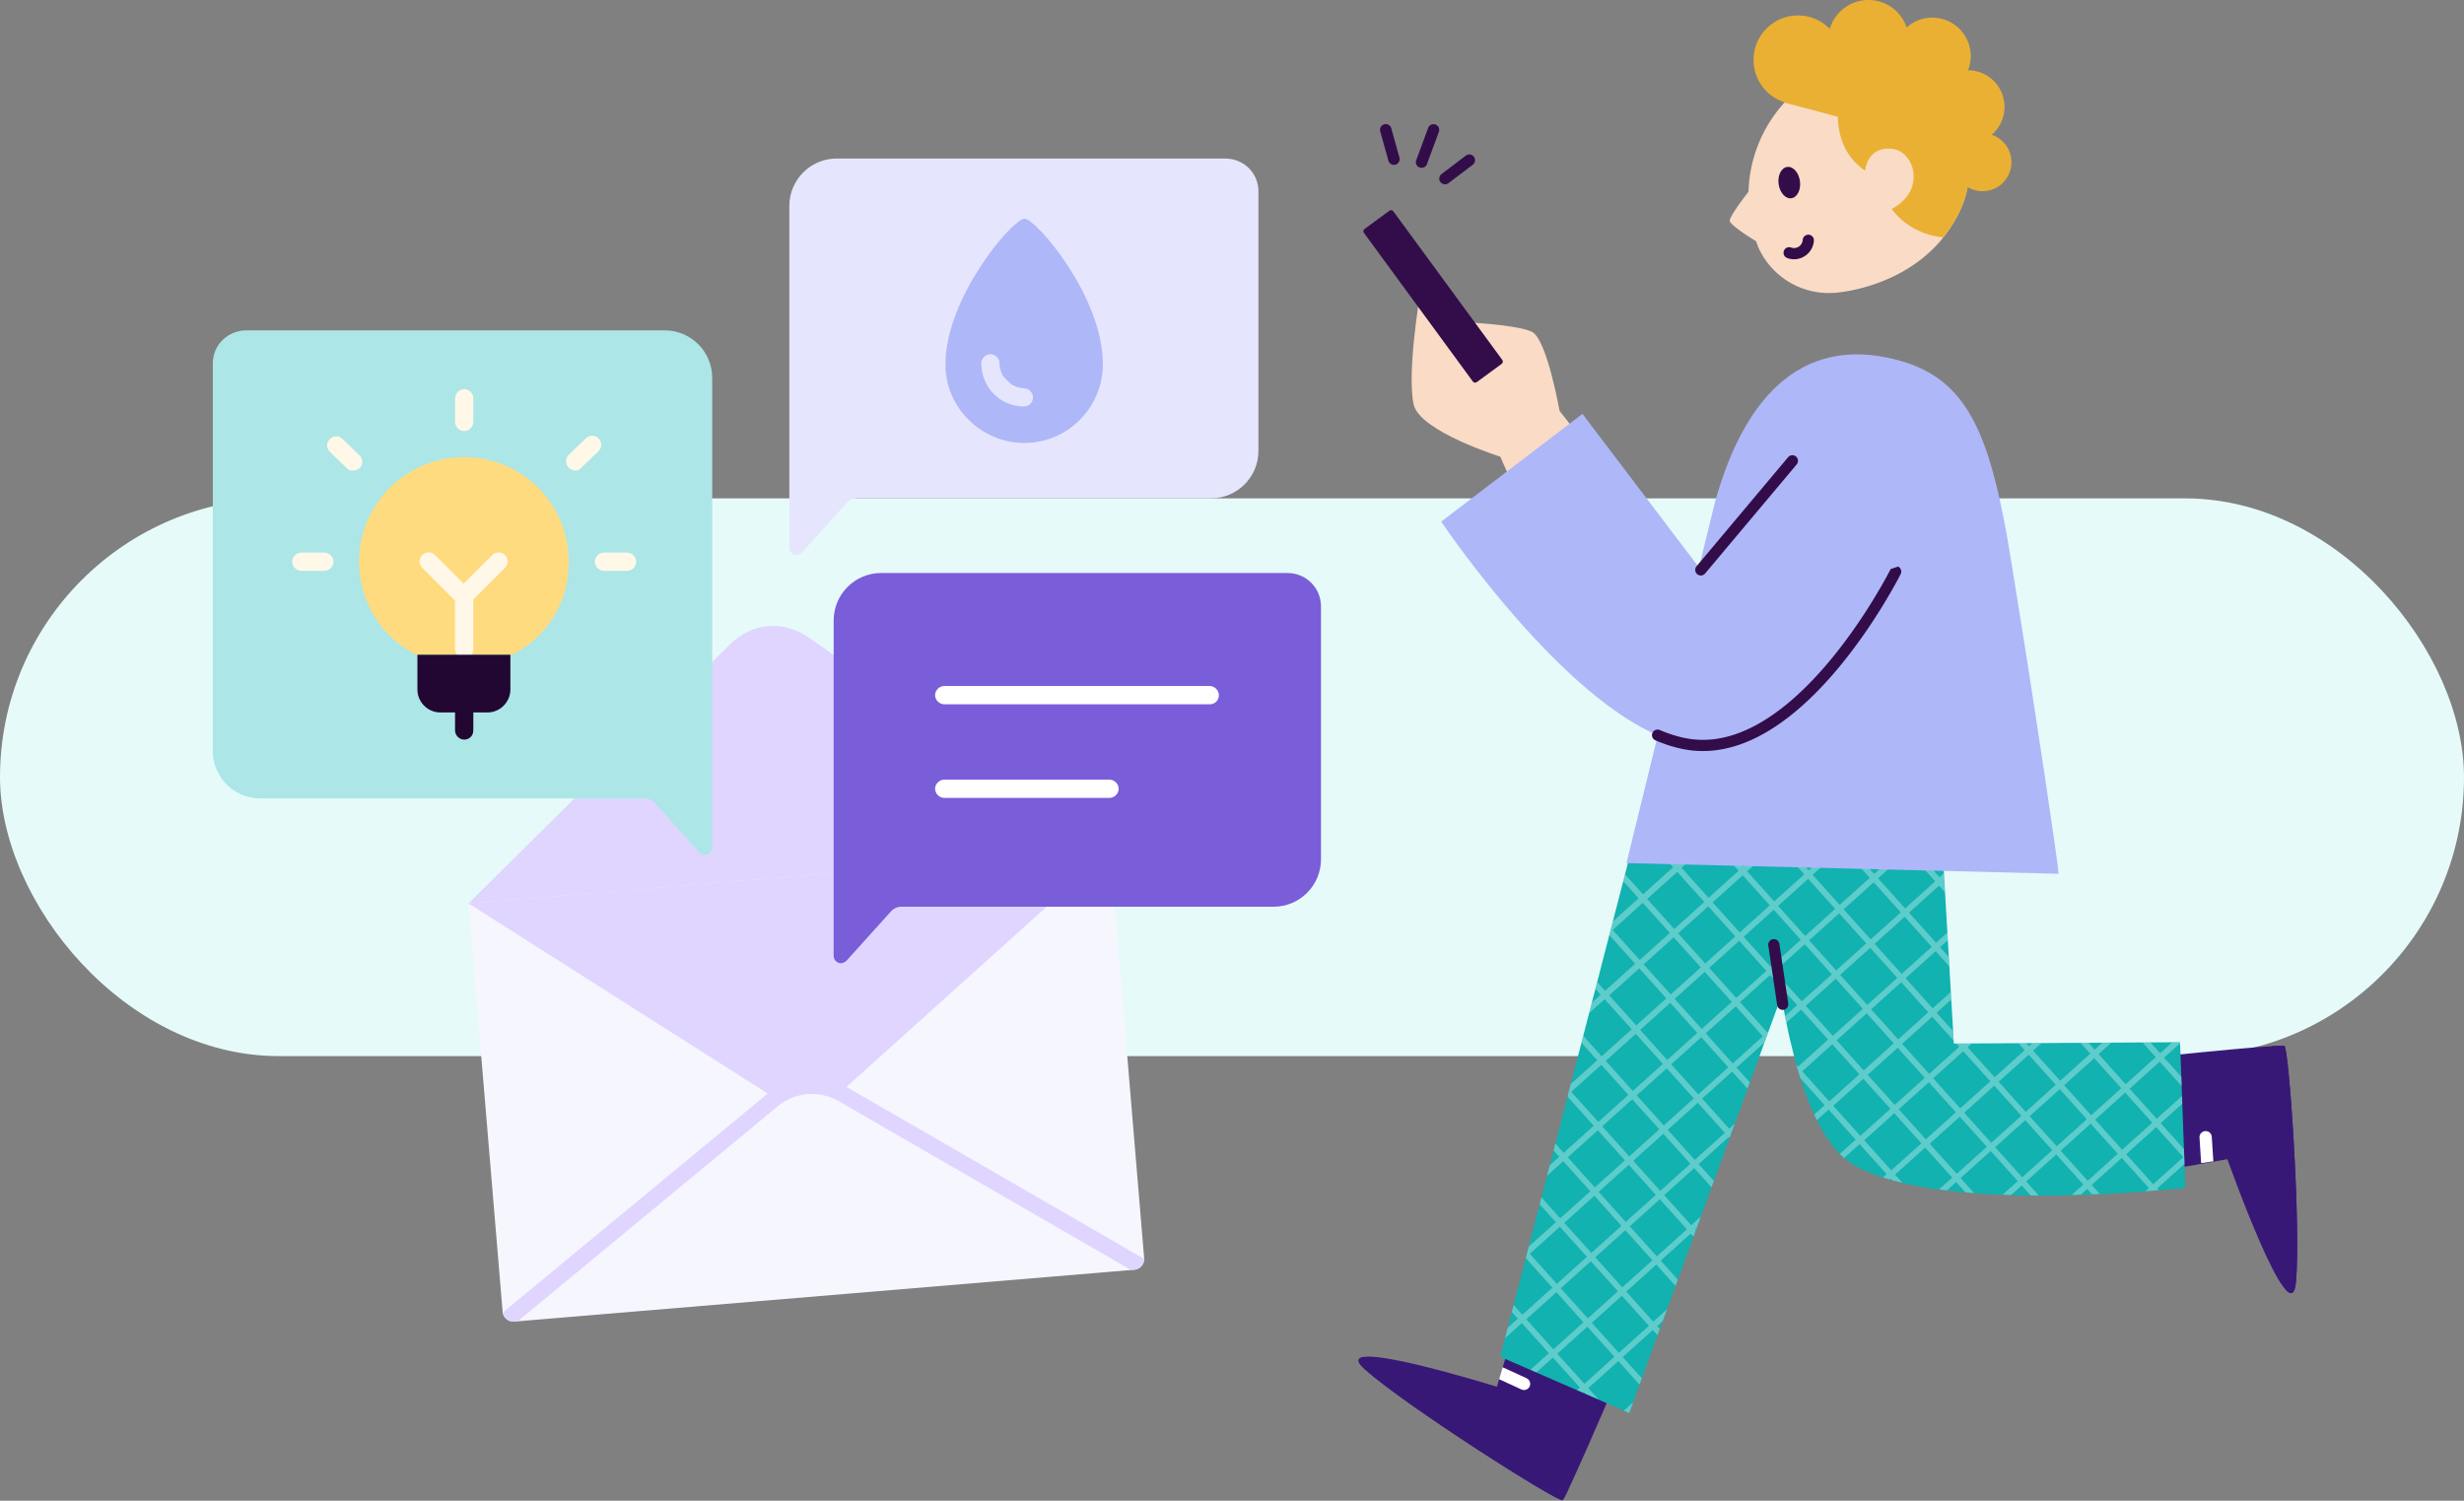 <svg xmlns="http://www.w3.org/2000/svg" fill="none" viewBox="0 0 440 268">
  <rect x="0" y="0" width="440" height="268" fill="#808080" stroke="none"/>
  <g clip-path="url(#a)">
    <rect width="440" height="99.598" y="89" fill="#E6FAFA" rx="49.799"/>
    <path fill="#E0D5FF" d="m198.22 151.74-53.65-37.8c-4.65-3.27-10.26-2.8-14.29 1.2l-46.62 46.19c.18 1.19 1.08 2.06 2.09 1.98l.61-.05 109.54-9.16.61-.05c1.01-.08 1.75-1.09 1.73-2.29l-.02-.02Z"/>
    <path fill="#F6F6FF" d="m83.645 161.341 114.571-9.58 6.096 72.905a1.93 1.93 0 0 1-1.762 2.084l-110.714 9.258a1.93 1.93 0 0 1-2.084-1.762l-6.096-72.906-.01.001Z"/>
    <path fill="#E0D5FF" d="m83.65 161.33 54.49 34.61 5.86-2.77 6.01 1.96 48.21-43.39-114.57 9.59Z"/>
    <path fill="#E0D5FF" d="m204.32 224.81-53.04-30.64c-4.59-2.65-10.2-2.18-14.29 1.2l-47.21 39.02c.16.98 1.05 1.7 2.06 1.61l.61-.05 46.39-38.35c3.14-2.6 7.46-2.96 10.99-.92l52.12 30.11.6-.05a1.92 1.92 0 0 0 1.76-1.93h.01Z"/>
    <path fill="#E5E6FD" d="M218.75 28.31h-69.34c-4.67 0-8.46 3.8-8.46 8.47v61c0 .76.54 1.3 1.3 1.3.33 0 .76-.22.98-.43l7.92-8.79c.43-.54 1.19-.87 1.85-.87h63.26c4.67 0 8.46-3.8 8.46-8.47V34.17c0-3.26-2.6-5.86-5.97-5.86Z"/>
    <path fill="#7A5DD8" d="M229.92 102.33h-72.59c-4.67 0-8.46 3.8-8.46 8.47v59.91c0 .76.65 1.3 1.3 1.3.33 0 .76-.22.98-.43l7.92-8.79c.43-.54 1.19-.87 1.84-.87h66.52c4.67 0 8.46-3.8 8.46-8.47V108.3c0-3.36-2.71-5.97-5.97-5.97Z"/>
    <path fill="#fff" d="M216.03 125.77h-47.42c-.87 0-1.63-.76-1.63-1.63 0-.87.76-1.63 1.63-1.63h47.42c.87 0 1.63.76 1.63 1.63 0 .87-.65 1.63-1.63 1.63Zm-17.9 16.72h-29.52c-.87 0-1.63-.76-1.63-1.63 0-.87.76-1.63 1.63-1.63h29.52c.87 0 1.63.76 1.63 1.63 0 .87-.76 1.63-1.63 1.63Z"/>
    <path fill="#ACE6E6" d="M43.96 59h74.76c4.67 0 8.46 3.8 8.46 8.47v83.9c0 .76-.54 1.3-1.3 1.3-.33 0-.76-.11-.98-.43l-7.92-8.79c-.43-.54-1.19-.87-1.84-.87H46.46c-4.67 0-8.46-3.8-8.46-8.47V64.86C38 61.6 40.71 59 43.97 59h-.01Z"/>
    <path fill="#AEB7F8" d="M196.94 64.99c0 7.81-6.29 14.11-14 14.11s-14.11-6.29-14.11-14c0-12.05 12.05-26.05 14.11-26.05 2.06 0 14 13.89 14 25.94Z"/>
    <path fill="#fff" d="M182.83 70.96c-3.36 0-5.97-2.71-5.97-5.97l5.97 5.97Z"/>
    <path fill="#E5E6FD" d="M182.83 72.59c-4.23 0-7.6-3.47-7.6-7.71 0-.87.76-1.63 1.63-1.63.87 0 1.63.76 1.63 1.63 0 2.39 1.95 4.34 4.34 4.45.87 0 1.63.76 1.63 1.63 0 .98-.76 1.63-1.63 1.63Z"/>
    <path fill="#FFF8E9" d="M82.89 76.98c-.87 0-1.63-.76-1.63-1.63v-4.23c0-.87.76-1.63 1.63-1.63.87 0 1.63.76 1.63 1.63v4.23c0 .87-.76 1.63-1.63 1.63Zm29.08 24.96h-4.12c-.87 0-1.63-.76-1.63-1.63 0-.87.76-1.63 1.63-1.63h4.12c.87 0 1.63.76 1.63 1.63 0 .87-.65 1.63-1.63 1.63Zm-9.22-17.9c-.43 0-.87-.22-1.19-.54-.65-.65-.65-1.63 0-2.28l3.04-2.93c.65-.65 1.63-.65 2.28 0 .65.65.65 1.63 0 2.28l-3.04 2.93c-.33.43-.76.54-1.08.54h-.01Zm-44.82 17.9h-4.12c-.87 0-1.63-.76-1.63-1.63 0-.87.76-1.63 1.63-1.63h4.12c.87 0 1.63.76 1.63 1.63 0 .87-.76 1.63-1.63 1.63Zm5.1-17.9c-.43 0-.87-.11-1.09-.43l-3.04-2.93c-.65-.65-.65-1.63 0-2.28.65-.65 1.63-.65 2.28 0l3.04 2.93c.65.65.65 1.63 0 2.28-.33.22-.76.43-1.19.43Z"/>
    <path fill="#FFDB7F" d="M91.46 116.92H74.32c-6.29-3.15-10.2-9.55-10.2-16.61 0-10.31 8.36-18.67 18.77-18.67s18.66 8.36 18.66 18.67c.11 7.05-3.8 13.46-10.09 16.61Z"/>
    <path fill="#220732" d="M82.89 132.08c-.87 0-1.63-.76-1.63-1.63v-4.99c0-.87.76-1.63 1.63-1.63.87 0 1.63.76 1.63 1.63v4.99c0 .98-.76 1.63-1.63 1.63Z"/>
    <path fill="#FFF8E9" d="M82.89 117.57c-.87 0-1.63-.76-1.63-1.63v-9.44c0-.87.76-1.63 1.63-1.63.87 0 1.63.76 1.63 1.63v9.44c0 .87-.76 1.63-1.63 1.63Z"/>
    <path fill="#FFF8E9" d="M82.89 108.13c-.43 0-.87-.11-1.19-.43l-6.29-6.29c-.65-.65-.65-1.63 0-2.28.65-.65 1.63-.65 2.28 0l5.1 5.1 5.1-5.1c.65-.65 1.63-.65 2.28 0 .65.65.65 1.63 0 2.28l-6.29 6.29c-.11.33-.54.43-.98.43h-.01Z"/>
    <path fill="#220732" d="M74.54 116.92v6.19c0 2.28 1.84 4.12 4.12 4.12h8.36a4.12 4.12 0 0 0 4.12-4.12v-6.19"/>
    <path fill="#381877" d="M378.46 189.39s28.79-3.02 29.47-2.62c.85.64 2.99 32.56 2.05 42.3-.94 9.74-12.23-22.06-12.23-22.06l-25.02 4.41"/>
    <path fill="#381877" d="M405.7 186.8c1.31-.07 2.13-.09 2.23-.03.85.64 2.99 32.56 2.05 42.3-.19 1.97-.81 2.24-1.67 1.42l-2.62-43.68.01-.01Z"/>
    <path fill="#fff" d="m393.06 207.73-.29-4.57c-.04-.6.42-1.13 1.03-1.17a1.092 1.092 0 0 1 1.16 1.02l.28 4.37-2.18.33v.02Z"/>
    <path fill="#381877" d="M292.5 237.51s-12.74 30.08-13.47 30.39c-1.02.31-28.02-16.85-35.31-23.37-7.3-6.53 23.58 3.12 23.58 3.12l7.71-25.77"/>
    <path fill="#381877" d="M279.03 267.9c-1.02.31-28.02-16.85-35.31-23.37-1.54-1.38-1.37-2.03-.16-2.21l36.54 23.61c-.57 1.19-.96 1.93-1.06 1.97h-.01Z"/>
    <path fill="#fff" d="M272.18 248.23c-.16 0-.33-.03-.49-.1l-4-1.84.64-2.13 4.28 1.97c.55.25.79.91.54 1.46-.18.39-.57.63-.97.64Z"/>
    <path fill="#11B2B0" d="m319.91 149.35-29.05 4.17-22.96 88.77 23.03 10.04 26.72-73.19 4.39-12.04-2.13-17.75Z"/>
    <path fill="#11B2B0" d="m313.63 136.24 32.78 7.31 2.49 42.81 40.39-.24.96 26.01s-41.94 4.85-58.29-3.59c-17.27-7.71-17.2-72.05-17.2-72.05"/>
    <path fill="#ACE6E6" d="m390.09 207.88-.1-2.68-4.16-4.63 3.86-3.47-.05-1.38-4.52 4.07-4.83-5.37 5.37-4.83 3.92 4.36-.06-1.66-3.07-3.41 2.85-2.56v-.21h-1.36l-2.2 1.97-1.75-1.95h-1.42l2.38 2.66-5.37 4.83-4.83-5.37 2.31-2.08h-1.6l-1.42 1.29-1.13-1.26h-1.42l1.76 1.97-5.37 4.83-4.83-5.37 1.53-1.38h-1.6l-.65.59-.51-.57h-1.42l1.15 1.28-5.37 4.83-4.83-5.37.76-.68-2.78.02.53.59-5.37 4.83-4.83-5.37 5.37-4.83 3.83 4.26-.1-1.7-2.94-3.27 2.61-2.35-.08-1.36-3.24 2.91-4.83-5.37 5.37-4.83 2.43 2.71-.1-1.7-1.55-1.72 1.37-1.23-.08-1.36-2 1.8-4.83-5.37 5.37-4.83 1.04 1.16-.1-1.7-.15-.17.14-.12-.08-1.36-.77.69-4.83-5.37 5.06-4.55-.14-2.37-.94-1.05-1.79-.4 2.47 2.75-5.37 4.83-4.83-5.37 3.5-3.15-1.27-.28-2.94 2.64-3.7-4.12-1.79-.4 4.7 5.23-5.37 4.83-4.83-5.37 5.27-4.74-1.27-.28-4.71 4.23-4.83-5.37.88-.79-1.27-.28-.32.28-.4-.44-1.79-.4 1.4 1.55-2.46 2.22c0 .43.02.9.04 1.4l3.14-2.82 4.83 5.37-5.37 4.83-2.43-2.71c.02.54.05 1.1.07 1.67l1.57 1.74-5.37 4.83-3.36-3.74-1.26.18 3.83 4.26-5.37 4.83-4.83-5.37 3.72-3.34-1.89.27-2.54 2.28-1.53-1.7-1.26.18 2 2.23-5.37 4.83-3.24-3.6-.32 1.23 2.77 3.08-4.64 4.17-.61 2.37 4.63 5.15-5.37 4.83-1.43-1.59-.32 1.23.96 1.07-1.61 1.45-.48 1.86 2.81-2.52 4.83 5.37-5.37 4.83-3.3-3.67-.32 1.23 2.83 3.15-4.74 4.26-.57 2.21 4.69 5.22-5.37 4.83-1.49-1.66-.32 1.23 1.02 1.14-1.71 1.54-.48 1.86 2.91-2.61 4.83 5.37-5.37 4.83-3.36-3.74-.32 1.23 2.89 3.21-4.84 4.35-.53 2.05 4.75 5.29-5.37 4.83-1.55-1.73-.32 1.23 1.08 1.2-1.81 1.63-.48 1.86 3-2.7 4.83 5.37-3.3 2.96 1.07.47 2.94-2.64 4.83 5.37-.49.44 1.07.47.13-.12.26.29 2.35 1.02-1.82-2.02 5.37-4.83 3.78 4.21.41-1.13-3.41-3.79 5.37-4.83.84.94.41-1.13-.46-.52.97-.87.78-2.12-2.46 2.21-4.83-5.37 5.37-4.83 3.43 3.82.41-1.13-3.06-3.4 5.37-4.83.49.55.41-1.13-.11-.13.24-.21.78-2.12-1.72 1.55-4.83-5.37 5.37-4.83 3.08 3.43.41-1.13-2.71-3.01 5.37-4.83.14.16.93-2.55-.99.89-4.83-5.37 5.37-4.83 2.73 3.04.41-1.13-2.36-2.62 4.93-4.43.78-2.12-.26.23-4.83-5.37 5.37-4.83 4.83 5.37-2.19 1.96.24 1.21 2.65-2.39 4.83 5.37-5.37 4.83-.32-.35c.23.81.46 1.6.71 2.38l4.36 4.85-1.87 1.69c.16.34.32.66.48.99l2.1-1.89 4.83 5.37-2.83 2.54c.25.25.5.51.76.74l2.77-2.49 4.83 5.37-.65.59c.39.13.78.24 1.19.36l.18-.16.25.28c.6.17 1.22.33 1.86.48l-1.32-1.47 5.37-4.83 4.83 5.37-2.35 2.11 1.39.18 1.67-1.5 1.66 1.84c.51.05 1.03.09 1.54.13l-2.41-2.68 5.37-4.83 4.83 5.37-2.7 2.43c.51.02 1.02.04 1.53.05l1.88-1.69 1.58 1.76h1.44l-2.22-2.48 5.37-4.83 4.83 5.37-2.08 1.87c.55-.01 1.1-.03 1.64-.05l1.15-1.03.86.96 1.38-.06-1.45-1.61 5.37-4.83 4.83 5.37-.64.58c.87-.07 1.68-.13 2.42-.19l-.28-.31 4.88-4.39v.04Zm-16.12-18.91 4.83 5.37-5.37 4.83-4.83-5.37 5.37-4.83Zm-11.7-.62 4.83 5.37-5.37 4.83-4.83-5.37 5.37-4.83Zm-11.69-.62 4.83 5.37-5.37 4.83-4.83-5.37 5.37-4.83Zm-6.87 4.75-5.37 4.83-4.83-5.37 5.37-4.83 4.83 5.37Zm-15.28-29.38 4.83 5.37-5.37 4.83-4.83-5.37 5.37-4.83Zm-6.08 4.04-4.83-5.37 5.37-4.83 4.83 5.37-5.37 4.83Zm6.87-4.75 5.37-4.83 4.83 5.37-5.37 4.83-4.83-5.37Zm4.75 6.87 4.83 5.37-5.37 4.83-4.83-5.37 5.37-4.83Zm4.2 17.06-5.37 4.83-4.83-5.37 5.37-4.83 4.83 5.37Zm6.16-5.54-5.37 4.83-4.83-5.37 5.37-4.83 4.83 5.37Zm.62-11.69-5.37 4.83-4.83-5.37 5.37-4.83 4.83 5.37Zm.62-11.7-5.37 4.83-4.83-5.37 5.37-4.83 4.83 5.37Zm-10.36-11.53 4.83 5.37-5.37 4.83-4.83-5.37 5.37-4.83Zm-1.33 10.9-5.37 4.83-4.83-5.37 5.37-4.83 4.83 5.37Zm-10.36-11.53 4.83 5.37-5.37 4.83-4.83-5.37 5.37-4.83Zm-6.16 5.54 4.83 5.37-5.37 4.83-4.83-5.37 5.37-4.83Zm-6.16 5.54 4.83 5.37-5.37 4.83-4.83-5.37 5.37-4.83Zm-1.33 10.91-5.37 4.83-4.83-5.37 5.37-4.83 4.83 5.37Zm-23.76 33.92 5.37-4.83 4.83 5.37-5.37 4.83-4.83-5.37Zm9.57 12.24-5.37 4.83-4.83-5.37 5.37-4.83 4.83 5.37Zm-3.41-17.77 5.37-4.83 4.83 5.37-5.37 4.83-4.83-5.37Zm.62-11.69 5.37-4.83 4.83 5.37-5.37 4.83-4.83-5.37Zm.62-11.7 5.37-4.83 4.83 5.37-5.37 4.83-4.83-5.37Zm5.54 6.16 5.37-4.83 4.83 5.37-5.37 4.83-4.83-5.37Zm.46-22.68 4.83 5.37-5.37 4.83-4.83-5.37 5.37-4.83Zm-11.53 10.36 5.37-4.83 4.83 5.37-5.37 4.83-4.83-5.37Zm-.62 11.69 5.37-4.83 4.83 5.37-5.37 4.83-4.83-5.37Zm4.75 6.87 4.83 5.37-5.37 4.83-4.83-5.37 5.37-4.83Zm-11.53 10.36 5.37-4.83 4.83 5.37-5.37 4.83-4.83-5.37Zm-.62 11.69 5.37-4.83 4.83 5.37-5.37 4.83-4.83-5.37Zm4.75 6.87 4.83 5.37-5.37 4.83-4.83-5.37 5.37-4.83Zm4.2 17.06-5.37 4.83-4.83-5.37 5.37-4.83 4.83 5.37Zm-15.73-6.7 5.37-4.83 4.83 5.37-5.37 4.83-4.83-5.37Zm-.62 11.69 5.37-4.83 4.83 5.37-5.37 4.83-4.83-5.37Zm10.36 11.53-4.83-5.37 5.37-4.83 4.83 5.37-5.37 4.83Zm11.53-10.36-5.37 4.83-4.83-5.37 5.37-4.83 4.83 5.37Zm-4.75-6.87-4.83-5.37 5.37-4.83 4.83 5.37-5.37 4.83Zm11.53-10.36-5.37 4.83-4.83-5.37 5.37-4.83 4.83 5.37Zm-4.75-6.87-4.83-5.37 5.37-4.83 4.83 5.37-5.37 4.83Zm11.53-10.36-5.37 4.83-4.83-5.37 5.37-4.83 4.83 5.37Zm-4.75-6.87-4.83-5.37 5.37-4.83 4.83 5.37-5.37 4.83Zm11.53-10.36-5.37 4.83-4.83-5.37 5.37-4.83 4.83 5.37Zm-4.75-6.87-4.83-5.37 5.37-4.83 4.83 5.37-5.37 4.83Zm1.33-10.91 5.37-4.83 4.83 5.37-5.37 4.83-4.83-5.37Zm5.54 6.16 5.37-4.83 4.83 5.37-5.37 4.83-4.83-5.37Zm5.54 6.16 5.37-4.83 4.83 5.37-5.37 4.83-4.83-5.37Zm-.62 11.7 5.37-4.83 4.83 5.37-5.37 4.83-4.83-5.37Zm5.54 6.16 5.37-4.83 4.83 5.37-5.37 4.83-4.83-5.37ZM337.73 209l-4.83-5.37 5.37-4.83 4.83 5.37-5.37 4.83Zm1.33-10.91 5.37-4.83 4.83 5.37-5.37 4.83-4.83-5.37Zm10.36 11.53-4.83-5.37 5.37-4.83 4.83 5.37-5.37 4.83Zm1.33-10.91 5.37-4.83 4.83 5.37-5.37 4.83-4.83-5.37Zm10.36 11.53-4.83-5.37 5.37-4.83 4.83 5.37-5.37 4.83Zm1.33-10.91 5.37-4.83 4.83 5.37-5.37 4.83-4.83-5.37Zm10.36 11.53-4.83-5.37 5.37-4.83 4.83 5.37-5.37 4.83Zm1.33-10.91 5.37-4.83 4.83 5.37-5.37 4.83-4.83-5.37Zm5.54 6.16 5.37-4.83 4.83 5.37-5.37 4.83-4.83-5.37Zm-88.74 46.22.7-1.91-1.66 1.49.96.42Z" opacity=".5"/>
    <path fill="#320D49" fill-rule="evenodd" d="M316.613 167.721a1.001 1.001 0 0 1 1.137.842l1.58 10.63a1 1 0 0 1-1.979.294l-1.58-10.63a1 1 0 0 1 .842-1.136Zm-3.959-31.699a1 1 0 0 1 1.194-.758l32.78 7.31a1 1 0 0 1-.436 1.952l-32.78-7.31a1 1 0 0 1-.758-1.194Z" clip-rule="evenodd"/>
    <path fill="#AEB7F8" d="M360.17 106.63c-.28-1.76-.56-3.55-.85-5.35-.33-2.06-.66-4.01-.99-5.88-.04-.22-.37-2.08-.51-2.69-3.21-16.46-7.38-24.97-18.05-28.15-17.11-5.09-28.06 5.33-33.53 25.14l-15.8 64.43 77.16 1.91c-.1-1.93-3.76-26.69-7.42-49.42l-.01.01Z"/>
    <path fill="#FADBC5" d="m301.39 102.56-22.9-29.19s-2.25-12.84-4.96-14.14c-2.98-1.34-12.57-1.71-12.57-1.71l-7.45-4.51s-2.31 13.74-1.06 19.26c1.12 4.78 15.47 9.29 15.47 9.29s13.45 32.33 27.44 36.84"/>
    <path fill="#320D49" d="m268.14 64.99-4.42 3.24c-.23.17-.55.12-.72-.11L243.57 41.6a.513.513 0 0 1 .11-.72l4.42-3.24c.23-.17.55-.12.72.11l19.47 26.56c.13.23.07.52-.15.67v.01Zm-14.26-35.02c-.13 0-.26-.02-.38-.06-.53-.2-.8-.78-.6-1.31l2.13-5.76c.2-.53.78-.79 1.31-.6.53.2.8.78.6 1.31l-2.13 5.76c-.15.4-.52.65-.93.66Zm-4.94-.53c-.46.01-.88-.28-1.01-.74l-1.46-5.25c-.15-.54.17-1.1.71-1.26.54-.15 1.1.17 1.26.71l1.46 5.25c.15.54-.17 1.1-.71 1.26-.08.02-.16.03-.25.04v-.01Zm9.12 3.47c-.32 0-.64-.13-.84-.4a1.02 1.02 0 0 1 .2-1.43l4.34-3.29a1.02 1.02 0 1 1 1.23 1.63l-4.34 3.29c-.18.13-.38.2-.59.21v-.01Z"/>
    <path fill="#AEB7F8" d="m320.07 82.29-16.35 19.48-21.14-27.86-25.22 19.24s25.48 37.98 45.08 39.89c19.59 1.91 36.07-30.97 36.07-30.97"/>
    <path fill="#320D49" fill-rule="evenodd" d="M338.958 101.176a1 1 0 0 1 .446 1.342l-.894-.448.894.448-.004.008-.01.019-.037.074-.146.283c-.128.245-.318.603-.565 1.056a96.508 96.508 0 0 1-2.158 3.738c-1.867 3.079-4.567 7.172-7.89 11.211-3.32 4.033-7.29 8.047-11.706 10.936-4.416 2.891-9.346 4.699-14.545 4.192-2.217-.216-4.477-.864-6.736-1.83a1 1 0 0 1 .787-1.839c2.117.906 4.176 1.487 6.143 1.679 4.597.448 9.073-1.138 13.256-3.875 4.184-2.738 8.007-6.586 11.256-10.534 3.245-3.943 5.89-7.951 7.725-10.977a93.016 93.016 0 0 0 2.112-3.659 68.937 68.937 0 0 0 .686-1.291l.034-.067.008-.016.002-.003m-16.903-20.099a1 1 0 0 1 .123 1.409l-16.35 19.48a1 1 0 0 1-1.532-1.286l16.35-19.48a1 1 0 0 1 1.409-.123Z" clip-rule="evenodd"/>
    <path fill="#FADBC5" d="M351.47 26.76c-1.72-10.06-11.27-16.83-21.34-15.1-3.57.61-6.89 2.26-9.53 4.74a24.74 24.74 0 0 0-8.37 17.84c-.07.1-3.43 4.38-3.34 5.2.09.82 4.08 3.26 4.72 3.65.04.26.17.51.27.75l.02.13a13.8 13.8 0 0 0 13.75 8.32s15.36-.84 22.03-14.03c1.82-3.54 2.45-7.57 1.79-11.5Z"/>
    <path fill="#320D49" d="M319.885 35.401c1.051-.139 1.738-1.504 1.533-3.047-.205-1.544-1.223-2.683-2.274-2.544-1.051.14-1.737 1.504-1.533 3.048.205 1.544 1.223 2.683 2.274 2.543Z"/>
    <path fill="#fff" d="M322.91 42.91a2.556 2.556 0 0 1-2.73 2.38c-.24-.02-.47-.06-.69-.15"/>
    <path fill="#320D49" fill-rule="evenodd" d="M322.974 41.912a1 1 0 0 1 .934 1.062 3.555 3.555 0 0 1-3.798 3.314l-.013-.001a3.285 3.285 0 0 1-.985-.221 1 1 0 0 1 .757-1.852c.089.037.206.063.388.079a1.557 1.557 0 0 0 1.656-1.447 1 1 0 0 1 1.061-.934Z" clip-rule="evenodd"/>
    <path fill="#EAB034" d="M320.6 16.39c2.64-2.48 5.96-4.13 9.53-4.74 10.06-1.72 19.62 5.04 21.34 15.1.66 3.93.04 7.96-1.79 11.5-.78 1.54-1.68 2.91-2.66 4.13-2.44-.21-9.6-1.6-11.74-10.78 0 0-6.89-1.98-7.1-10.75l-9.53-2.53c.61-.68 1.26-1.32 1.96-1.93h-.01Z"/>
    <path fill="#FADBC5" d="M333.05 30.5s.34-4.56 5.01-3.89c4.28.62 6.37 9.03-2.6 11.64"/>
    <path fill="#EAB034" d="M321.07 18.64a7.94 7.94 0 0 0 7.94-7.94 7.94 7.94 0 1 0-7.94 7.94Z"/>
    <path fill="#EAB034" d="M333.65 14.4a7.2 7.2 0 1 0 0-14.4 7.2 7.2 0 0 0 0 14.4Zm17.751 11.24a6.55 6.55 0 1 0 0-13.1 6.55 6.55 0 0 0 0 13.1Z"/>
    <path fill="#EAB034" d="M345.06 16.87a6.86 6.86 0 1 0 0-13.72 6.86 6.86 0 0 0 0 13.72Zm8.961 17.27a5.17 5.17 0 1 0 0-10.34 5.17 5.17 0 0 0 0 10.34Z"/>
  </g>
  <defs>
    <clipPath id="a">
      <path fill="#fff" d="M0 0h440v268H0z"/>
    </clipPath>
  </defs>
</svg>
